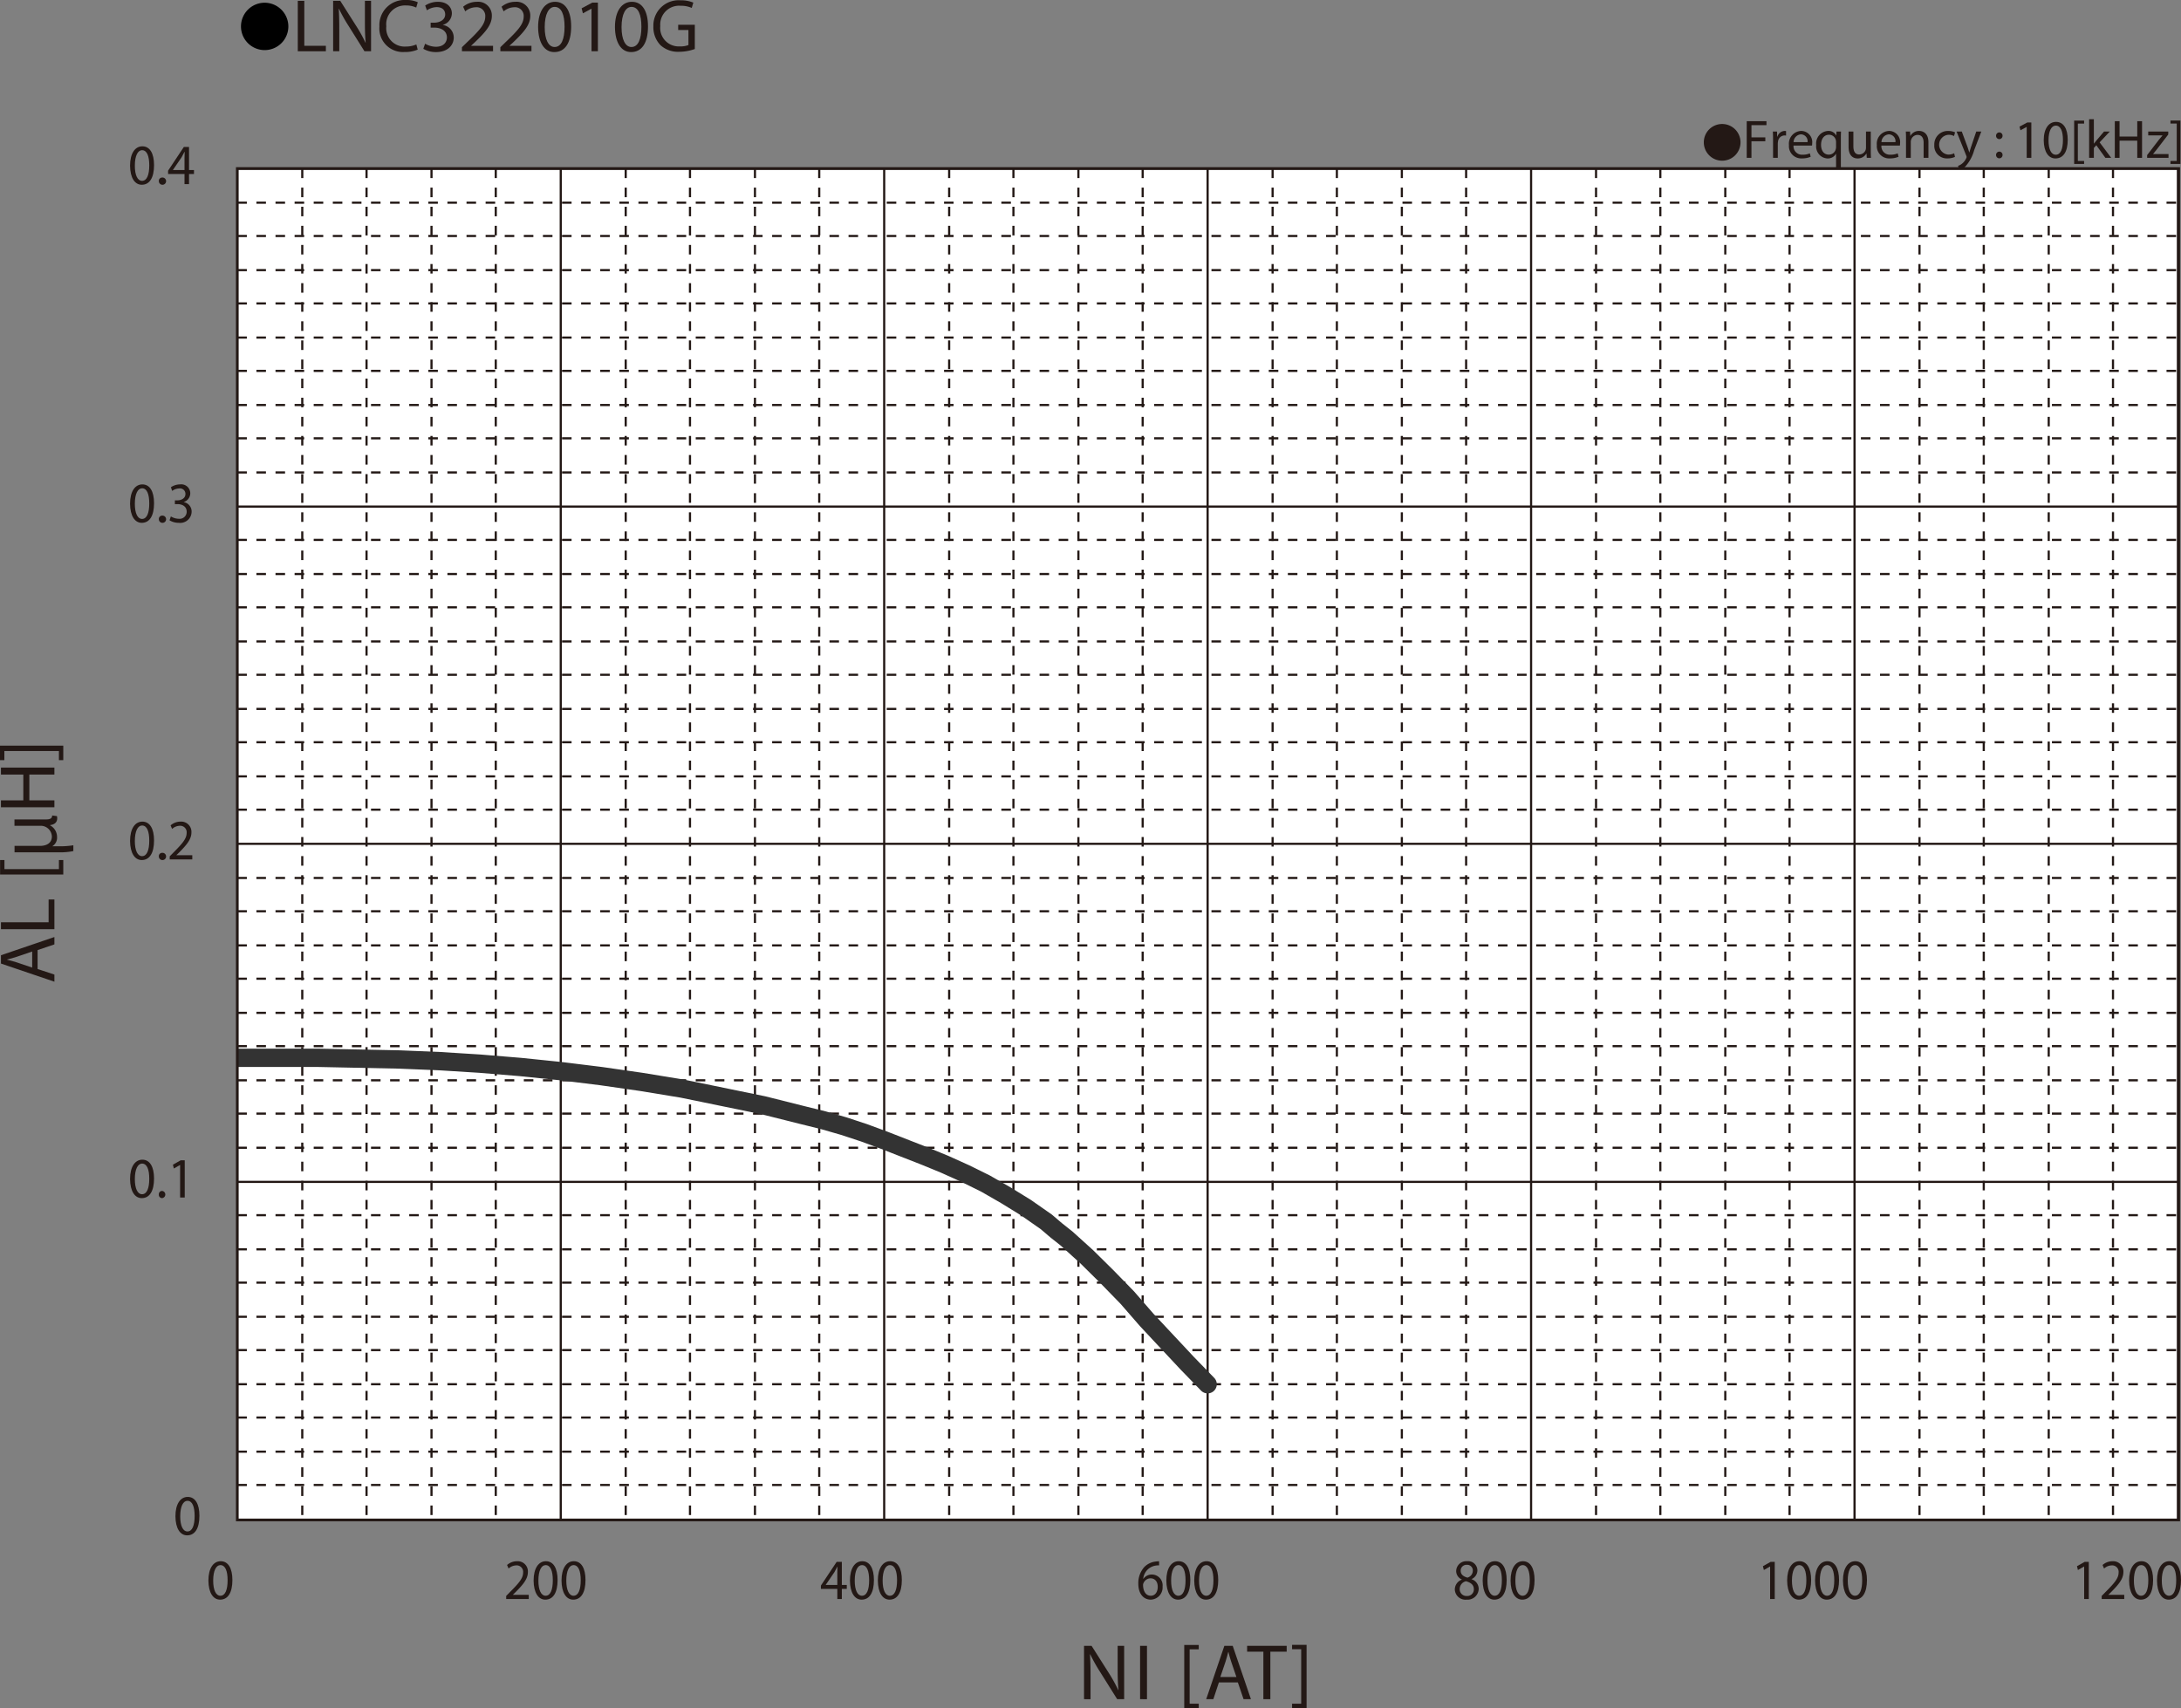 <svg id="レイヤー_1" data-name="レイヤー 1" xmlns="http://www.w3.org/2000/svg" xmlns:xlink="http://www.w3.org/1999/xlink" viewBox="0 0 320.621 251.119">
  <rect x="0" y="0" width="320.621" height="251.119" fill="#808080" stroke="none"/>
  <defs>
    <style>
      .cls-1, .cls-4, .cls-5, .cls-7 {
        fill: none;
      }

      .cls-1, .cls-4, .cls-5 {
        stroke: #231815;
      }

      .cls-1 {
        stroke-miterlimit: 10;
        stroke-width: 0.398px;
      }

      .cls-2 {
        fill: #231815;
      }

      .cls-3 {
        fill: #fff;
      }

      .cls-4, .cls-5 {
        stroke-miterlimit: 3.864;
        stroke-width: 0.319px;
      }

      .cls-4 {
        stroke-dasharray: 1.404 1.404;
      }

      .cls-6 {
        clip-path: url(#clip-path);
      }

      .cls-7 {
        stroke: #333;
        stroke-linecap: round;
        stroke-linejoin: round;
        stroke-width: 2.696px;
      }
    </style>
    <clipPath id="clip-path" transform="translate(-1.859 -7.511)">
      <rect class="cls-1" x="36.744" y="32.289" width="285.392" height="198.684"/>
    </clipPath>
  </defs>
  <title>CM_AL-Bias2_LNC322010G</title>
  <g>
    <path class="cls-2" d="M255.029,25.741a2.698,2.698,0,1,1-2.699,2.698A2.694,2.694,0,0,1,255.029,25.741Z" transform="translate(-1.859 -7.511)"/>
    <path class="cls-2" d="M258.639,25.329H261.541v.584h-2.207v1.791h2.039v.576H259.334v2.438h-.695Z" transform="translate(-1.859 -7.511)"/>
    <path class="cls-2" d="M262.51,28.055c0-.456-.008-.848-.031-1.208h.615l.024.76h.032a1.161,1.161,0,0,1,1.071-.848.765.765,0,0,1,.2.024v.664a1.057,1.057,0,0,0-.24-.024.986.986,0,0,0-.943.903,2.018,2.018,0,0,0-.032.328v2.063h-.696Z" transform="translate(-1.859 -7.511)"/>
    <path class="cls-2" d="M265.519,28.911a1.24,1.24,0,0,0,1.327,1.343,2.545,2.545,0,0,0,1.071-.2l.12.503a3.128,3.128,0,0,1-1.287.24,1.797,1.797,0,0,1-1.903-1.951,1.879,1.879,0,0,1,1.815-2.087,1.639,1.639,0,0,1,1.599,1.823,2.48,2.48,0,0,1-.024.328Zm2.062-.503a1.001,1.001,0,0,0-.976-1.144,1.166,1.166,0,0,0-1.079,1.144Z" transform="translate(-1.859 -7.511)"/>
    <path class="cls-2" d="M271.773,30.118h-.017a1.377,1.377,0,0,1-1.263.688,1.765,1.765,0,0,1-1.64-1.959,1.854,1.854,0,0,1,1.751-2.087,1.271,1.271,0,0,1,1.191.672h.016l.024-.584H272.5c-.016.328-.023.664-.023,1.063v4.39h-.703Zm0-1.703a1.18,1.18,0,0,0-.032-.296,1.029,1.029,0,0,0-1.008-.799c-.728,0-1.167.616-1.167,1.487,0,.768.367,1.439,1.143,1.439a1.047,1.047,0,0,0,1.008-.768,1.176,1.176,0,0,0,.057-.336Z" transform="translate(-1.859 -7.511)"/>
    <path class="cls-2" d="M276.877,29.662c0,.4.008.752.031,1.056h-.623l-.04-.632h-.017a1.456,1.456,0,0,1-1.279.72c-.607,0-1.335-.336-1.335-1.695V26.848h.704v2.143c0,.736.224,1.231.863,1.231a1.019,1.019,0,0,0,.928-.64,1.051,1.051,0,0,0,.063-.36v-2.375h.704Z" transform="translate(-1.859 -7.511)"/>
    <path class="cls-2" d="M278.438,28.911a1.24,1.24,0,0,0,1.328,1.343,2.54,2.54,0,0,0,1.07-.2l.121.503a3.13,3.13,0,0,1-1.288.24,1.798,1.798,0,0,1-1.903-1.951,1.879,1.879,0,0,1,1.815-2.087,1.639,1.639,0,0,1,1.599,1.823,2.706,2.706,0,0,1-.023.328Zm2.063-.503a1.002,1.002,0,0,0-.976-1.144,1.167,1.167,0,0,0-1.08,1.144Z" transform="translate(-1.859 -7.511)"/>
    <path class="cls-2" d="M282.055,27.896c0-.4-.008-.728-.032-1.048h.624l.039.64h.017a1.424,1.424,0,0,1,1.279-.728c.536,0,1.367.32,1.367,1.647v2.311h-.704V28.487c0-.624-.231-1.143-.895-1.143a.997.997,0,0,0-.943.72.977.977,0,0,0-.049.328v2.327h-.703Z" transform="translate(-1.859 -7.511)"/>
    <path class="cls-2" d="M289.252,30.574a2.586,2.586,0,0,1-1.111.224,1.839,1.839,0,0,1-1.927-1.975,1.966,1.966,0,0,1,2.079-2.055,2.358,2.358,0,0,1,.976.2l-.16.544a1.628,1.628,0,0,0-.815-.184,1.459,1.459,0,0,0-.023,2.911,1.997,1.997,0,0,0,.863-.192Z" transform="translate(-1.859 -7.511)"/>
    <path class="cls-2" d="M290.254,26.848l.848,2.287c.088.256.184.56.248.791h.016c.072-.232.152-.528.248-.808l.768-2.271h.744l-1.056,2.759a5.9,5.9,0,0,1-1.327,2.423,1.909,1.909,0,0,1-.863.456l-.177-.592a1.861,1.861,0,0,0,.616-.344,2.141,2.141,0,0,0,.592-.784.519.519,0,0,0,.056-.168.634.634,0,0,0-.048-.184l-1.432-3.566Z" transform="translate(-1.859 -7.511)"/>
    <path class="cls-2" d="M295.294,27.487a.477.477,0,1,1,.952,0,.476.476,0,1,1-.952,0Zm0,2.823a.477.477,0,1,1,.952,0,.476.476,0,1,1-.952,0Z" transform="translate(-1.859 -7.511)"/>
    <path class="cls-2" d="M299.797,26.176h-.016l-.904.488-.135-.536,1.135-.608h.6v5.197h-.68Z" transform="translate(-1.859 -7.511)"/>
    <path class="cls-2" d="M305.828,28.063c0,1.767-.656,2.742-1.807,2.742-1.016,0-1.703-.951-1.72-2.67,0-1.743.752-2.703,1.808-2.703C305.205,25.433,305.828,26.408,305.828,28.063Zm-2.822.08c0,1.352.416,2.119,1.055,2.119.721,0,1.064-.84,1.064-2.167,0-1.279-.328-2.119-1.057-2.119C303.453,25.977,303.006,26.728,303.006,28.143Z" transform="translate(-1.859 -7.511)"/>
    <path class="cls-2" d="M306.773,31.613V25.241h1.463v.44h-.92v5.493h.92v.44Z" transform="translate(-1.859 -7.511)"/>
    <path class="cls-2" d="M309.669,28.623h.017c.096-.136.231-.304.344-.44l1.135-1.335h.848L310.517,28.439l1.703,2.279h-.855l-1.335-1.855-.36.4v1.455h-.696V25.041h.696Z" transform="translate(-1.859 -7.511)"/>
    <path class="cls-2" d="M313.445,25.329V27.584h2.605V25.329h.704v5.389h-.704V28.191h-2.605v2.526H312.749V25.329Z" transform="translate(-1.859 -7.511)"/>
    <path class="cls-2" d="M317.502,30.31l1.751-2.279c.168-.208.327-.392.504-.6v-.016h-2.095v-.568h2.95l-.009.44L318.877,29.534c-.16.216-.32.408-.496.608v.016h2.264v.56H317.502Z" transform="translate(-1.859 -7.511)"/>
    <path class="cls-2" d="M322.396,25.233v6.38h-1.463v-.44h.92v-5.501h-.92v-.439Z" transform="translate(-1.859 -7.511)"/>
  </g>
  <g>
    <path d="M44.249,11.43a3.482,3.482,0,1,1-3.478-3.518A3.496,3.496,0,0,1,44.249,11.43Z" transform="translate(-1.859 -7.511)"/>
    <path class="cls-2" d="M45.635,7.632h.958v6.612h3.173v.803H45.635Z" transform="translate(-1.859 -7.511)"/>
    <path class="cls-2" d="M50.832,15.047v-7.415h1.046l2.38,3.751a21.017,21.017,0,0,1,1.333,2.409l.022-.011c-.088-.99-.11-1.892-.11-3.047V7.632h.903v7.415h-.969l-2.357-3.763a23.463,23.463,0,0,1-1.388-2.475l-.033.011c.055.935.077,1.827.077,3.059v3.168Z" transform="translate(-1.859 -7.511)"/>
    <path class="cls-2" d="M63.265,14.805a4.759,4.759,0,0,1-1.961.352,3.468,3.468,0,0,1-3.669-3.751,3.693,3.693,0,0,1,3.878-3.895,3.988,3.988,0,0,1,1.763.33l-.231.781a3.49,3.49,0,0,0-1.498-.308,2.759,2.759,0,0,0-2.897,3.059A2.697,2.697,0,0,0,61.502,14.354a3.844,3.844,0,0,0,1.564-.308Z" transform="translate(-1.859 -7.511)"/>
    <path class="cls-2" d="M64.352,13.936a3.241,3.241,0,0,0,1.586.451c1.245,0,1.63-.792,1.62-1.386-.011-1.001-.915-1.43-1.851-1.43H65.167v-.726h.54c.705,0,1.598-.363,1.598-1.21,0-.572-.364-1.078-1.256-1.078a2.634,2.634,0,0,0-1.432.473l-.253-.704a3.408,3.408,0,0,1,1.873-.55c1.41,0,2.049.836,2.049,1.705a1.776,1.776,0,0,1-1.322,1.683v.022a1.863,1.863,0,0,1,1.598,1.837c0,1.145-.893,2.146-2.611,2.146a3.639,3.639,0,0,1-1.862-.484Z" transform="translate(-1.859 -7.511)"/>
    <path class="cls-2" d="M69.768,15.047v-.594l.76-.737c1.829-1.738,2.655-2.663,2.666-3.741a1.276,1.276,0,0,0-1.421-1.397,2.441,2.441,0,0,0-1.521.605L69.944,8.501a3.147,3.147,0,0,1,2.027-.726A2.013,2.013,0,0,1,74.164,9.854c0,1.32-.958,2.388-2.468,3.84l-.573.528v.022h3.217v.803Z" transform="translate(-1.859 -7.511)"/>
    <path class="cls-2" d="M75.416,15.047v-.594l.76-.737c1.829-1.738,2.655-2.663,2.666-3.741a1.276,1.276,0,0,0-1.421-1.397,2.442,2.442,0,0,0-1.521.605L75.592,8.501a3.147,3.147,0,0,1,2.027-.726A2.013,2.013,0,0,1,79.812,9.854c0,1.32-.958,2.388-2.468,3.84l-.573.528v.022h3.217v.803Z" transform="translate(-1.859 -7.511)"/>
    <path class="cls-2" d="M85.823,11.395c0,2.431-.903,3.773-2.49,3.773-1.399,0-2.347-1.309-2.369-3.675,0-2.398,1.036-3.718,2.49-3.718C84.964,7.775,85.823,9.117,85.823,11.395Zm-3.889.11c0,1.859.573,2.916,1.454,2.916.992,0,1.465-1.155,1.465-2.981,0-1.76-.452-2.916-1.454-2.916C82.551,8.523,81.935,9.557,81.935,11.504Z" transform="translate(-1.859 -7.511)"/>
    <path class="cls-2" d="M88.816,8.798h-.022l-1.245.671-.187-.737,1.564-.836h.827v7.151h-.937Z" transform="translate(-1.859 -7.511)"/>
    <path class="cls-2" d="M97.119,11.395c0,2.431-.903,3.773-2.49,3.773-1.399,0-2.347-1.309-2.369-3.675,0-2.398,1.036-3.718,2.49-3.718C96.26,7.775,97.119,9.117,97.119,11.395Zm-3.889.11c0,1.859.573,2.916,1.454,2.916.992,0,1.465-1.155,1.465-2.981,0-1.76-.452-2.916-1.454-2.916C93.847,8.523,93.23,9.557,93.23,11.504Z" transform="translate(-1.859 -7.511)"/>
    <path class="cls-2" d="M104.001,14.717a6.917,6.917,0,0,1-2.28.407,3.819,3.819,0,0,1-2.776-.979,3.812,3.812,0,0,1-1.036-2.761,3.722,3.722,0,0,1,4.021-3.829,4.59,4.59,0,0,1,1.851.341l-.231.781a3.856,3.856,0,0,0-1.642-.319,2.775,2.775,0,0,0-2.985,2.981,2.719,2.719,0,0,0,2.864,2.992,3.132,3.132,0,0,0,1.278-.198V11.922h-1.509v-.77h2.446Z" transform="translate(-1.859 -7.511)"/>
  </g>
  <rect class="cls-3" x="34.885" y="24.778" width="285.392" height="198.684"/>
  <path class="cls-4" d="M36.744,37.309h285.292M36.744,42.205h285.292m-285.292,5.018h285.292M36.744,52.121h285.292m-285.292,5.018h285.292m-285.292,4.899h285.292m-285.292,5.018h285.292M36.744,71.952h285.292M36.744,76.971h285.292m-285.292,9.916h285.292m-285.292,5.019h285.292m-285.292,4.897h285.292M36.744,101.821h285.292m-285.292,4.897h285.292m-285.292,5.019h285.292m-285.292,4.897h285.292m-285.292,5.02h285.292m-285.292,4.896h285.292M36.744,136.589h285.292m-285.292,4.896h285.292m-285.292,5.019h285.292m-285.292,4.897h285.292M36.744,156.421h285.292m-285.292,4.896h285.292m-285.292,5.02h285.292m-285.292,4.896h285.292m-285.292,5.019h285.292m-285.292,9.915h285.292m-285.292,5.019h285.292m-285.292,4.897h285.292m-285.292,5.02h285.292m-285.292,4.896h285.292m-285.292,5.02h285.292m-285.292,4.896h285.292m-285.292,5.018h285.292m-285.292,4.899h285.292" transform="translate(-1.859 -7.511)"/>
  <path class="cls-5" d="M36.744,32.289h285.292m-285.292,49.7h285.292m-285.292,49.581h285.292M36.744,181.271h285.292" transform="translate(-1.859 -7.511)"/>
  <path class="cls-4" d="M312.483,32.289V230.851m-9.449-198.562V230.851M293.485,32.289V230.851m-9.449-198.562V230.851M264.934,32.289V230.851M255.487,32.289V230.851M245.936,32.289V230.851M236.488,32.289V230.851M217.389,32.289V230.851m-9.45-198.562V230.851M198.388,32.289V230.851M188.94,32.289V230.851M169.839,32.289V230.851M160.391,32.289V230.851M150.84,32.289V230.851M141.392,32.289V230.851M122.291,32.289V230.851M112.843,32.289V230.851M103.292,32.289V230.851M93.843,32.289V230.851M74.74,32.289V230.851M65.293,32.289V230.851M55.743,32.289V230.851M46.295,32.289V230.851" transform="translate(-1.859 -7.511)"/>
  <path class="cls-5" d="M322.036,32.289V230.851M274.487,32.289V230.851M226.939,32.289V230.851M179.388,32.289V230.851M131.841,32.289V230.851M84.292,32.289V230.851" transform="translate(-1.859 -7.511)"/>
  <path class="cls-2" d="M31.175,230.354c0,1.857-.656,2.884-1.807,2.884-1.016,0-1.703-1.001-1.719-2.809,0-1.833.751-2.842,1.807-2.842C30.552,227.587,31.175,228.613,31.175,230.354Zm-2.823.084c0,1.421.416,2.228,1.056,2.228.72,0,1.063-.883,1.063-2.278,0-1.345-.328-2.228-1.056-2.228C28.801,228.159,28.353,228.949,28.353,230.438Z" transform="translate(-1.859 -7.511)"/>
  <g>
    <path class="cls-2" d="M24.505,180.775c0,1.857-.656,2.884-1.807,2.884-1.016,0-1.703-1.001-1.719-2.809,0-1.833.751-2.842,1.807-2.842C23.882,178.009,24.505,179.035,24.505,180.775Zm-2.823.084c0,1.421.416,2.228,1.056,2.228.72,0,1.063-.883,1.063-2.278,0-1.345-.328-2.228-1.056-2.228C22.131,178.581,21.683,179.371,21.683,180.859Z" transform="translate(-1.859 -7.511)"/>
    <path class="cls-2" d="M25.21,183.129a.486.486,0,0,1,.479-.529.533.533,0,0,1-.008,1.06A.485.485,0,0,1,25.21,183.129Z" transform="translate(-1.859 -7.511)"/>
    <path class="cls-2" d="M28.336,178.791h-.016l-.904.513-.136-.563,1.135-.639h.6v5.465h-.68Z" transform="translate(-1.859 -7.511)"/>
  </g>
  <g>
    <path class="cls-2" d="M24.505,131.071c0,1.858-.656,2.884-1.807,2.884-1.016,0-1.703-1-1.719-2.808,0-1.833.751-2.842,1.807-2.842C23.882,128.305,24.505,129.331,24.505,131.071Zm-2.823.084c0,1.421.416,2.228,1.056,2.228.72,0,1.063-.883,1.063-2.279,0-1.345-.328-2.228-1.056-2.228C22.131,128.876,21.683,129.667,21.683,131.155Z" transform="translate(-1.859 -7.511)"/>
    <path class="cls-2" d="M25.21,133.425a.486.486,0,0,1,.479-.53.533.533,0,1,1-.479.53Z" transform="translate(-1.859 -7.511)"/>
    <path class="cls-2" d="M26.809,133.862v-.454l.552-.563c1.327-1.329,1.927-2.035,1.935-2.859a.953.953,0,0,0-1.032-1.068,1.728,1.728,0,0,0-1.104.462l-.224-.521a2.216,2.216,0,0,1,1.471-.555A1.501,1.501,0,0,1,29.999,129.894c0,1.009-.695,1.824-1.791,2.934l-.416.404v.017H30.127v.614Z" transform="translate(-1.859 -7.511)"/>
  </g>
  <g>
    <path class="cls-2" d="M24.505,81.493c0,1.858-.656,2.884-1.807,2.884-1.016,0-1.703-1-1.719-2.808,0-1.833.751-2.842,1.807-2.842C23.882,78.727,24.505,79.752,24.505,81.493Zm-2.823.084c0,1.421.416,2.228,1.056,2.228.72,0,1.063-.883,1.063-2.279,0-1.345-.328-2.228-1.056-2.228C22.131,79.298,21.683,80.089,21.683,81.577Z" transform="translate(-1.859 -7.511)"/>
    <path class="cls-2" d="M25.21,83.847a.486.486,0,0,1,.479-.53.533.533,0,1,1-.479.53Z" transform="translate(-1.859 -7.511)"/>
    <path class="cls-2" d="M26.977,83.435a2.27,2.27,0,0,0,1.151.345,1.041,1.041,0,0,0,1.175-1.06c-.008-.765-.664-1.093-1.343-1.093h-.392v-.555h.392c.512,0,1.159-.277,1.159-.925a.8.8,0,0,0-.912-.824,1.848,1.848,0,0,0-1.039.361l-.184-.538a2.389,2.389,0,0,1,1.359-.42,1.319,1.319,0,0,1,1.487,1.303,1.349,1.349,0,0,1-.959,1.287v.017a1.402,1.402,0,0,1,1.159,1.404,1.682,1.682,0,0,1-1.895,1.639,2.547,2.547,0,0,1-1.351-.37Z" transform="translate(-1.859 -7.511)"/>
  </g>
  <g>
    <path class="cls-2" d="M24.505,31.788c0,1.858-.656,2.884-1.807,2.884-1.016,0-1.703-1-1.719-2.808,0-1.833.751-2.842,1.807-2.842C23.882,29.021,24.505,30.047,24.505,31.788Zm-2.823.084c0,1.421.416,2.228,1.056,2.228.72,0,1.063-.883,1.063-2.279,0-1.345-.328-2.228-1.056-2.228C22.131,29.593,21.683,30.384,21.683,31.872Z" transform="translate(-1.859 -7.511)"/>
    <path class="cls-2" d="M25.21,34.142a.486.486,0,0,1,.479-.53.533.533,0,1,1-.479.53Z" transform="translate(-1.859 -7.511)"/>
    <path class="cls-2" d="M28.984,34.579V33.091H26.569v-.487l2.318-3.489h.76v3.396H30.375v.58h-.728V34.579Zm0-2.068V30.687q0-.429.024-.858h-.024c-.16.32-.288.555-.432.807l-1.271,1.858v.017Z" transform="translate(-1.859 -7.511)"/>
  </g>
  <g>
    <path class="cls-2" d="M36.022,239.807c0,1.857-.656,2.884-1.807,2.884-1.016,0-1.703-1.001-1.719-2.809,0-1.833.751-2.842,1.807-2.842C35.398,237.04,36.022,238.066,36.022,239.807Zm-2.823.084c0,1.421.416,2.228,1.056,2.228.72,0,1.063-.883,1.063-2.278,0-1.345-.328-2.228-1.056-2.228C33.647,237.612,33.199,238.402,33.199,239.891Z" transform="translate(-1.859 -7.511)"/>
    <path class="cls-2" d="M76.272,242.598v-.454l.552-.563c1.328-1.328,1.928-2.034,1.936-2.858a.953.953,0,0,0-1.031-1.067,1.723,1.723,0,0,0-1.104.462l-.225-.521a2.218,2.218,0,0,1,1.472-.555,1.501,1.501,0,0,1,1.591,1.589c0,1.01-.695,1.825-1.791,2.935l-.416.403v.018h2.335v.613Z" transform="translate(-1.859 -7.511)"/>
    <path class="cls-2" d="M83.829,239.807c0,1.857-.655,2.884-1.807,2.884-1.016,0-1.703-1.001-1.719-2.809,0-1.833.751-2.842,1.807-2.842C83.206,237.04,83.829,238.066,83.829,239.807Zm-2.822.084c0,1.421.416,2.228,1.056,2.228.72,0,1.063-.883,1.063-2.278,0-1.345-.328-2.228-1.056-2.228C81.455,237.612,81.007,238.402,81.007,239.891Z" transform="translate(-1.859 -7.511)"/>
    <path class="cls-2" d="M87.931,239.807c0,1.857-.655,2.884-1.807,2.884-1.016,0-1.703-1.001-1.719-2.809,0-1.833.751-2.842,1.807-2.842C87.308,237.04,87.931,238.066,87.931,239.807Zm-2.822.084c0,1.421.416,2.228,1.056,2.228.72,0,1.063-.883,1.063-2.278,0-1.345-.328-2.228-1.056-2.228C85.557,237.612,85.108,238.402,85.108,239.891Z" transform="translate(-1.859 -7.511)"/>
    <path class="cls-2" d="M124.95,242.598v-1.488h-2.414v-.487l2.318-3.489h.76v3.396h.728v.58h-.728v1.488Zm0-2.068v-1.824c0-.286.009-.572.024-.857h-.024c-.159.319-.287.555-.432.807l-1.27,1.858v.017Z" transform="translate(-1.859 -7.511)"/>
    <path class="cls-2" d="M130.332,239.807c0,1.857-.655,2.884-1.807,2.884-1.016,0-1.703-1.001-1.719-2.809,0-1.833.751-2.842,1.807-2.842C129.709,237.04,130.332,238.066,130.332,239.807Zm-2.822.084c0,1.421.416,2.228,1.056,2.228.72,0,1.063-.883,1.063-2.278,0-1.345-.328-2.228-1.056-2.228C127.958,237.612,127.51,238.402,127.51,239.891Z" transform="translate(-1.859 -7.511)"/>
    <path class="cls-2" d="M134.435,239.807c0,1.857-.655,2.884-1.807,2.884-1.016,0-1.703-1.001-1.719-2.809,0-1.833.751-2.842,1.807-2.842C133.812,237.04,134.435,238.066,134.435,239.807Zm-2.822.084c0,1.421.416,2.228,1.056,2.228.72,0,1.063-.883,1.063-2.278,0-1.345-.328-2.228-1.056-2.228C132.061,237.612,131.612,238.402,131.612,239.891Z" transform="translate(-1.859 -7.511)"/>
    <path class="cls-2" d="M172.254,237.654a2.414,2.414,0,0,0-.527.033,2.176,2.176,0,0,0-1.808,1.942h.024a1.524,1.524,0,0,1,1.255-.631,1.589,1.589,0,0,1,1.567,1.766,1.791,1.791,0,0,1-1.727,1.926c-1.112,0-1.84-.908-1.84-2.329a3.537,3.537,0,0,1,.88-2.464,2.773,2.773,0,0,1,1.663-.807,3.152,3.152,0,0,1,.512-.042Zm-.2,3.152c0-.781-.424-1.253-1.071-1.253a1.155,1.155,0,0,0-1.007.673.646.646,0,0,0-.08.328c.016.899.407,1.563,1.144,1.563C171.646,242.118,172.054,241.589,172.054,240.807Z" transform="translate(-1.859 -7.511)"/>
    <path class="cls-2" d="M176.844,239.807c0,1.857-.655,2.884-1.807,2.884-1.016,0-1.703-1.001-1.719-2.809,0-1.833.751-2.842,1.807-2.842C176.221,237.04,176.844,238.066,176.844,239.807Zm-2.822.084c0,1.421.416,2.228,1.056,2.228.72,0,1.063-.883,1.063-2.278,0-1.345-.328-2.228-1.056-2.228C174.47,237.612,174.021,238.402,174.021,239.891Z" transform="translate(-1.859 -7.511)"/>
    <path class="cls-2" d="M180.946,239.807c0,1.857-.655,2.884-1.807,2.884-1.016,0-1.703-1.001-1.719-2.809,0-1.833.751-2.842,1.807-2.842C180.323,237.04,180.946,238.066,180.946,239.807Zm-2.822.084c0,1.421.416,2.228,1.056,2.228.72,0,1.063-.883,1.063-2.278,0-1.345-.328-2.228-1.056-2.228C178.572,237.612,178.124,238.402,178.124,239.891Z" transform="translate(-1.859 -7.511)"/>
    <path class="cls-2" d="M215.727,241.21a1.555,1.555,0,0,1,1.031-1.463l-.008-.024a1.354,1.354,0,0,1-.823-1.228A1.483,1.483,0,0,1,217.533,237.04a1.369,1.369,0,0,1,1.512,1.346,1.39,1.39,0,0,1-.855,1.277v.025a1.505,1.505,0,0,1,1.047,1.413,1.631,1.631,0,0,1-1.767,1.589A1.564,1.564,0,0,1,215.727,241.21Zm2.799-.033c0-.664-.44-.983-1.144-1.194a1.172,1.172,0,0,0-.936,1.127.986.986,0,0,0,1.039,1.043A.961.961,0,0,0,218.525,241.177Zm-1.936-2.732c0,.547.392.841.991,1.009a1.063,1.063,0,0,0,.792-.992.829.829,0,0,0-.88-.891A.846.846,0,0,0,216.59,238.444Z" transform="translate(-1.859 -7.511)"/>
    <path class="cls-2" d="M223.347,239.807c0,1.857-.655,2.884-1.807,2.884-1.016,0-1.703-1.001-1.719-2.809,0-1.833.751-2.842,1.807-2.842C222.724,237.04,223.347,238.066,223.347,239.807Zm-2.822.084c0,1.421.416,2.228,1.056,2.228.72,0,1.063-.883,1.063-2.278,0-1.345-.328-2.228-1.056-2.228C220.973,237.612,220.524,238.402,220.524,239.891Z" transform="translate(-1.859 -7.511)"/>
    <path class="cls-2" d="M227.449,239.807c0,1.857-.655,2.884-1.807,2.884-1.016,0-1.703-1.001-1.719-2.809,0-1.833.751-2.842,1.807-2.842C226.826,237.04,227.449,238.066,227.449,239.807Zm-2.822.084c0,1.421.416,2.228,1.056,2.228.72,0,1.063-.883,1.063-2.278,0-1.345-.328-2.228-1.056-2.228C225.075,237.612,224.627,238.402,224.627,239.891Z" transform="translate(-1.859 -7.511)"/>
    <path class="cls-2" d="M262.078,237.822h-.016l-.903.513-.136-.563,1.135-.639h.6v5.465h-.68Z" transform="translate(-1.859 -7.511)"/>
    <path class="cls-2" d="M268.107,239.807c0,1.857-.655,2.884-1.807,2.884-1.016,0-1.703-1.001-1.719-2.809,0-1.833.751-2.842,1.807-2.842C267.484,237.04,268.107,238.066,268.107,239.807Zm-2.822.084c0,1.421.416,2.228,1.056,2.228.72,0,1.063-.883,1.063-2.278,0-1.345-.328-2.228-1.056-2.228C265.733,237.612,265.285,238.402,265.285,239.891Z" transform="translate(-1.859 -7.511)"/>
    <path class="cls-2" d="M272.21,239.807c0,1.857-.655,2.884-1.807,2.884-1.016,0-1.703-1.001-1.719-2.809,0-1.833.751-2.842,1.807-2.842C271.587,237.04,272.21,238.066,272.21,239.807Zm-2.822.084c0,1.421.416,2.228,1.056,2.228.72,0,1.063-.883,1.063-2.278,0-1.345-.328-2.228-1.056-2.228C269.836,237.612,269.388,238.402,269.388,239.891Z" transform="translate(-1.859 -7.511)"/>
    <path class="cls-2" d="M276.312,239.807c0,1.857-.655,2.884-1.807,2.884-1.016,0-1.703-1.001-1.719-2.809,0-1.833.751-2.842,1.807-2.842C275.688,237.04,276.312,238.066,276.312,239.807Zm-2.822.084c0,1.421.416,2.228,1.056,2.228.72,0,1.063-.883,1.063-2.278,0-1.345-.328-2.228-1.056-2.228C273.938,237.612,273.489,238.402,273.489,239.891Z" transform="translate(-1.859 -7.511)"/>
    <path class="cls-2" d="M308.245,237.822h-.016l-.903.513-.137-.563,1.136-.639h.6v5.465h-.68Z" transform="translate(-1.859 -7.511)"/>
    <path class="cls-2" d="M310.82,242.598v-.454l.552-.563c1.327-1.328,1.928-2.034,1.936-2.858a.953.953,0,0,0-1.031-1.067,1.725,1.725,0,0,0-1.104.462l-.225-.521a2.218,2.218,0,0,1,1.472-.555,1.501,1.501,0,0,1,1.591,1.589c0,1.01-.695,1.825-1.791,2.935l-.415.403v.018h2.334v.613Z" transform="translate(-1.859 -7.511)"/>
    <path class="cls-2" d="M318.377,239.807c0,1.857-.655,2.884-1.807,2.884-1.016,0-1.703-1.001-1.719-2.809,0-1.833.751-2.842,1.807-2.842C317.754,237.04,318.377,238.066,318.377,239.807Zm-2.822.084c0,1.421.416,2.228,1.056,2.228.72,0,1.063-.883,1.063-2.278,0-1.345-.328-2.228-1.056-2.228C316.003,237.612,315.555,238.402,315.555,239.891Z" transform="translate(-1.859 -7.511)"/>
    <path class="cls-2" d="M322.479,239.807c0,1.857-.655,2.884-1.807,2.884-1.016,0-1.703-1.001-1.719-2.809,0-1.833.751-2.842,1.807-2.842C321.856,237.04,322.479,238.066,322.479,239.807Zm-2.822.084c0,1.421.416,2.228,1.056,2.228.72,0,1.063-.883,1.063-2.278,0-1.345-.328-2.228-1.056-2.228C320.105,237.612,319.657,238.402,319.657,239.891Z" transform="translate(-1.859 -7.511)"/>
  </g>
  <g>
    <path class="cls-2" d="M161.219,257.326v-7.847h1.107l2.519,3.97a22.161,22.161,0,0,1,1.41,2.55l.023-.012c-.093-1.048-.116-2.003-.116-3.225v-3.283h.956v7.847H166.092l-2.494-3.981a24.691,24.691,0,0,1-1.47-2.62l-.034.012c.058.99.081,1.933.081,3.236v3.354Z" transform="translate(-1.859 -7.511)"/>
    <path class="cls-2" d="M170.474,249.479v7.847H169.459v-7.847Z" transform="translate(-1.859 -7.511)"/>
    <path class="cls-2" d="M175.951,258.63v-9.278H178.084v.64h-1.34v7.999H178.084v.64Z" transform="translate(-1.859 -7.511)"/>
    <path class="cls-2" d="M181.044,254.858l-.815,2.468h-1.05l2.67-7.847h1.225l2.681,7.847h-1.084l-.84-2.468Zm2.577-.792-.77-2.259c-.175-.513-.292-.978-.408-1.432h-.023c-.116.466-.245.942-.396,1.42l-.77,2.271Z" transform="translate(-1.859 -7.511)"/>
    <path class="cls-2" d="M187.583,250.341h-2.39v-.861h5.817v.861h-2.401v6.985H187.583Z" transform="translate(-1.859 -7.511)"/>
    <path class="cls-2" d="M193.935,249.34v9.29h-2.133v-.64h1.341v-8.011h-1.341v-.64Z" transform="translate(-1.859 -7.511)"/>
  </g>
  <g>
    <g class="cls-6">
      <polyline class="cls-7" points="34.885 155.519 46.797 155.519 58.709 155.765 64.668 156.011 70.52 156.378 76.477 156.867 82.433 157.478 88.39 158.213 94.345 159.071 100.302 160.05 112.217 162.497 118.069 163.966 121.048 164.701 124.025 165.558 127.003 166.539 129.982 167.639 135.938 169.966 138.915 171.19 141.894 172.535 144.872 174.005 147.853 175.72 150.829 177.554 153.81 179.636 155.244 180.861 156.786 182.084 159.765 184.777 162.741 187.717 165.722 190.777 168.596 194.081 174.553 200.448 177.529 203.509"/>
    </g>
    <rect class="cls-1" x="34.885" y="24.778" width="285.392" height="198.684"/>
  </g>
  <g>
    <path class="cls-2" d="M7.385,149.976,9.856,150.791v1.048l-7.857-2.666V147.95L9.856,145.272v1.083l-2.471.838Zm-.793-2.572-2.262.769c-.513.174-.979.291-1.434.407v.023c.466.116.944.244,1.422.396l2.273.769Z" transform="translate(-1.859 -7.511)"/>
    <path class="cls-2" d="M1.999,144.119v-1.013H9.005v-3.354H9.856v4.366Z" transform="translate(-1.859 -7.511)"/>
    <path class="cls-2" d="M11.162,136.085h-9.291V133.954h.641V135.293h8.009V133.954h.641Z" transform="translate(-1.859 -7.511)"/>
    <path class="cls-2" d="M3.996,132.814v-.941h3.729c.941,0,1.759-.38,1.759-1.389A1.636,1.636,0,0,0,7.804,128.917H3.985v-.93H8.555c.672,0,.952-.134.974-.583l.695.09a1.001,1.001,0,0,1,.044.325c0,.481-.269.907-1.053.997v.034a1.931,1.931,0,0,1,1.03,1.703A1.471,1.471,0,0,1,9.54,131.93h.829a12.797,12.797,0,0,0,2.273-.146v.851a9.249,9.249,0,0,1-2.195.179Z" transform="translate(-1.859 -7.511)"/>
    <path class="cls-2" d="M1.999,125.182H5.286v-3.795H1.999V120.362H9.856v1.024H6.172v3.795H9.856v1.013H1.999Z" transform="translate(-1.859 -7.511)"/>
    <path class="cls-2" d="M1.859,117.137h9.303v2.13h-.641v-1.339H2.5v1.339H1.859Z" transform="translate(-1.859 -7.511)"/>
  </g>
</svg>
